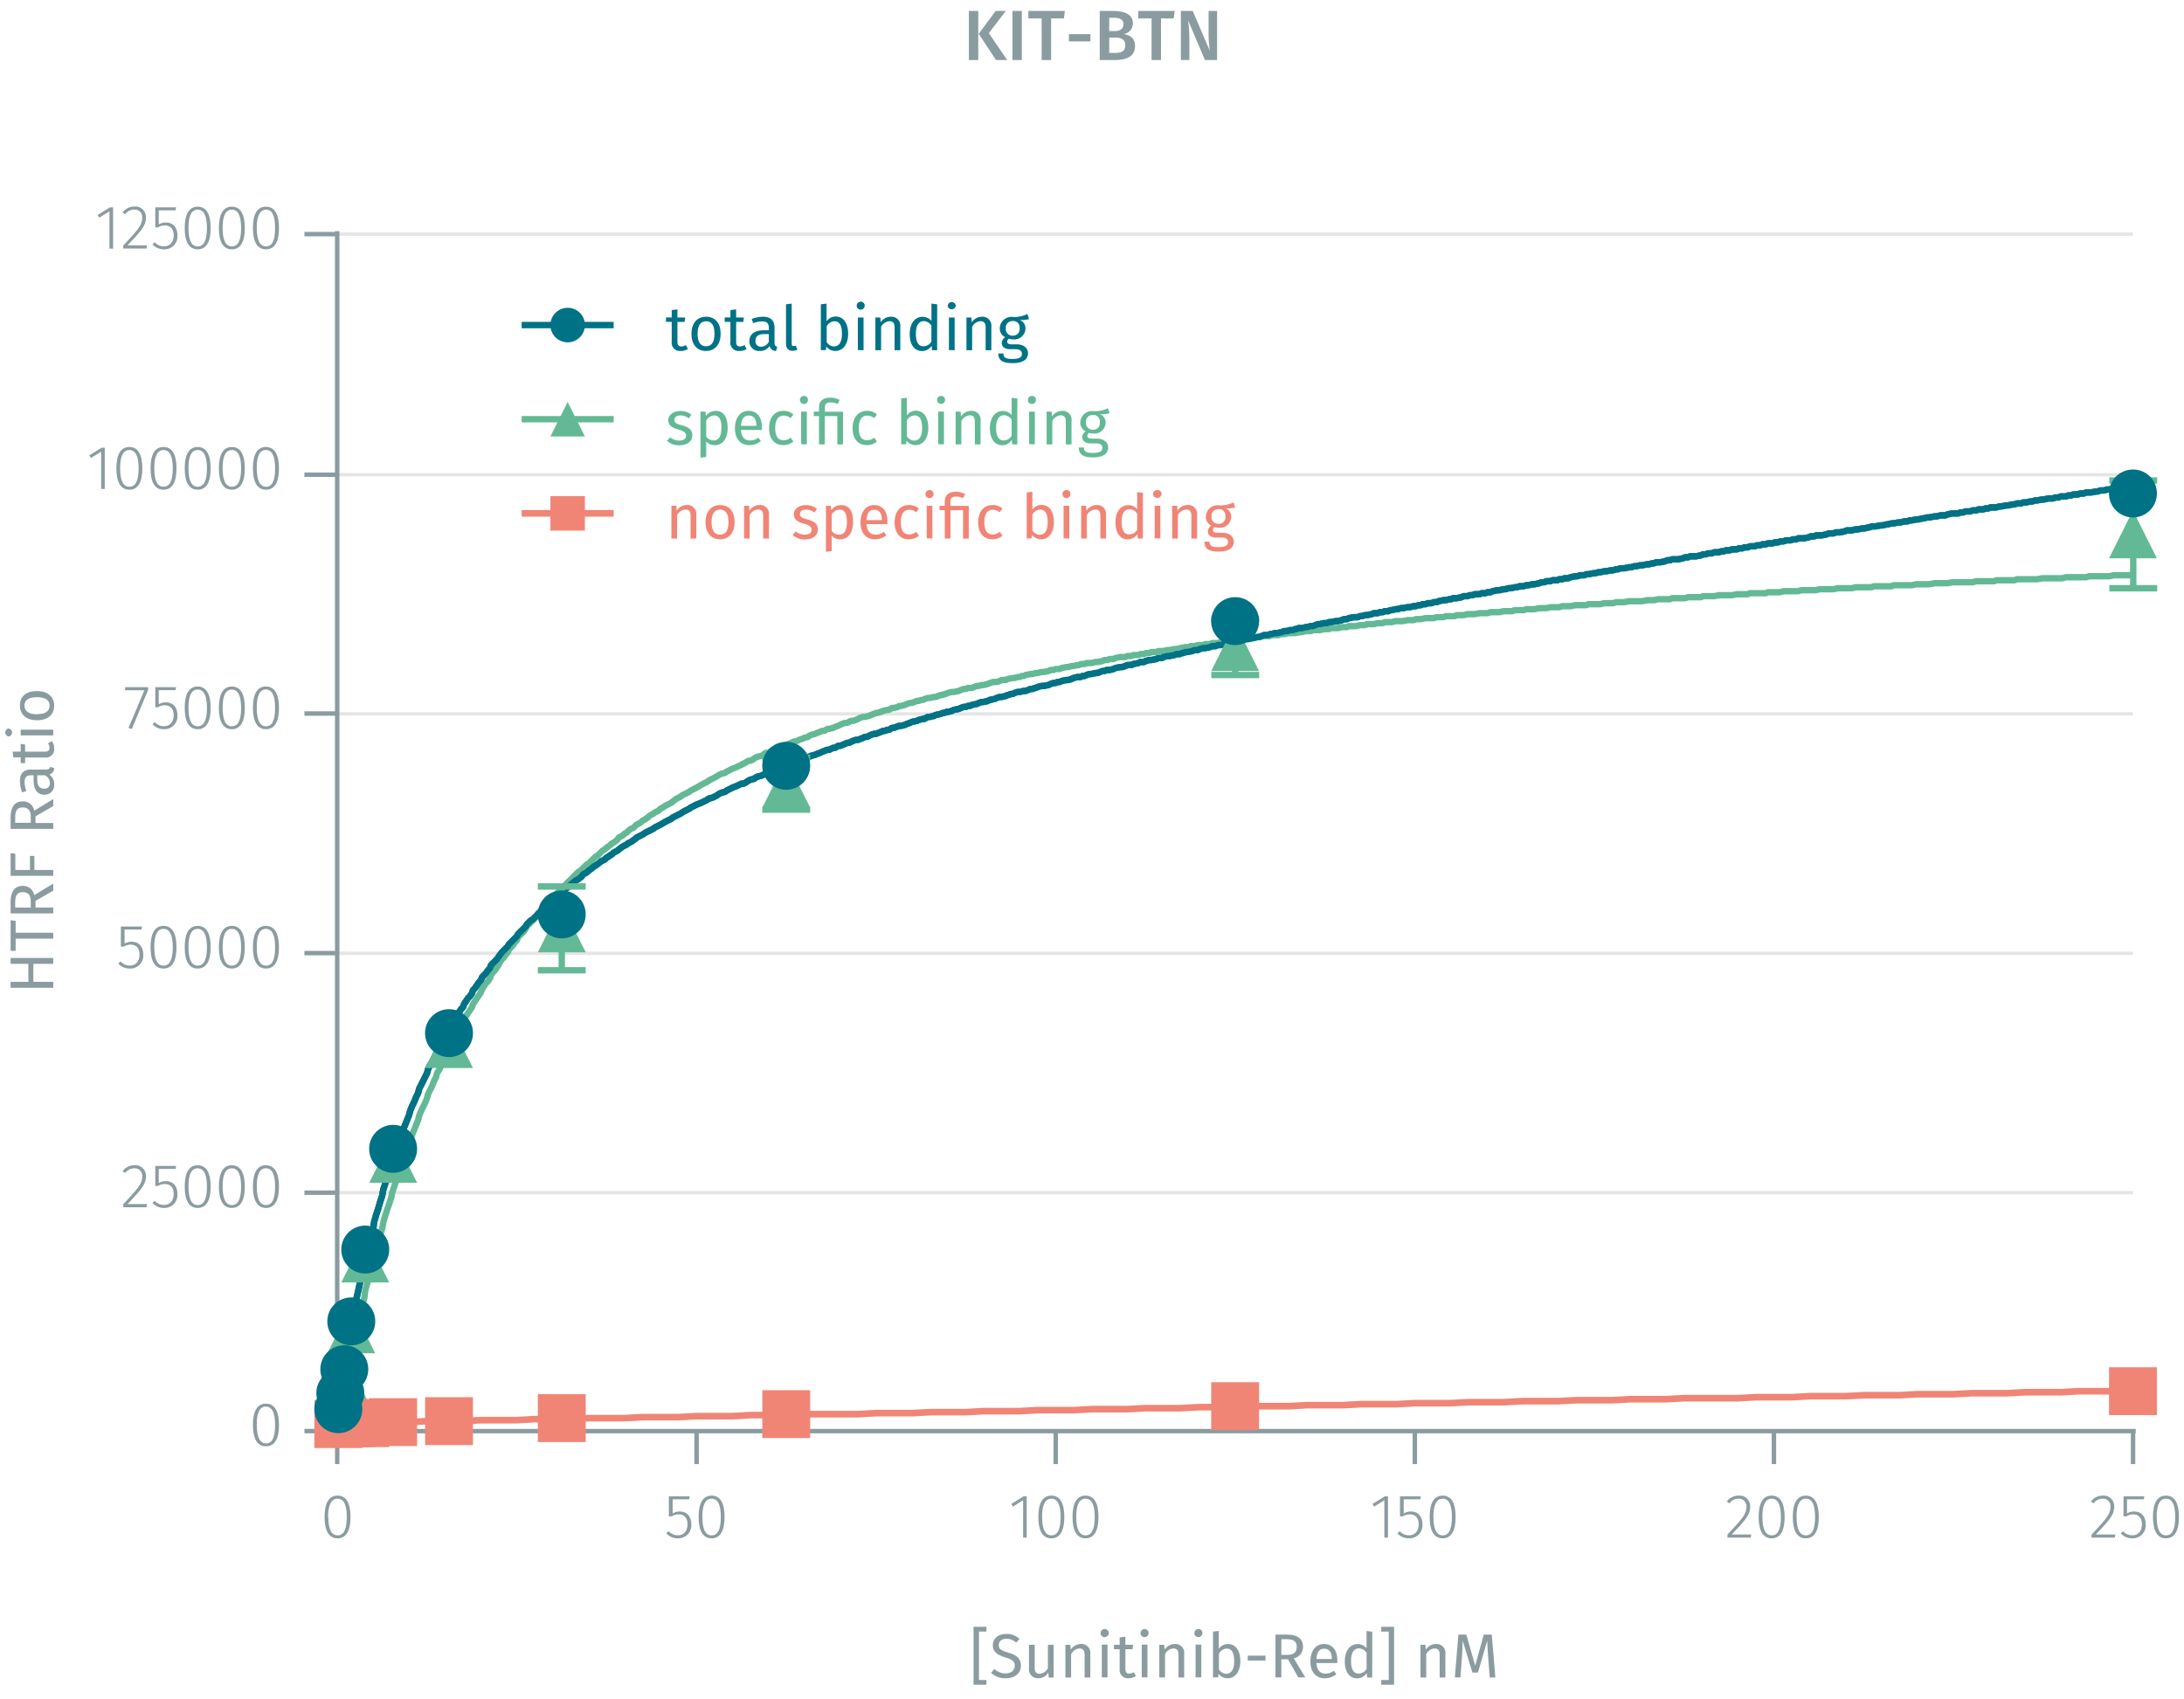 <svg id="Calque_1" data-name="Calque 1" xmlns="http://www.w3.org/2000/svg" viewBox="0 0 492.23 383.02"><title>assay-validation</title><path d="M76,268.83H480.72M76,214.87H480.72M76,160.91H480.72M76,107H480.72M76,52.77H480.72" fill="none" stroke="#e5e5e5" stroke-miterlimit="10" stroke-width="0.75"/><path d="M75.35,322.57h406M76,322.57V330M157,322.57V330m80.94-7.42V330m80.94-7.42V330m80.93-7.42V330m80.94-7.42V330" fill="none" stroke="#8b9ca0" stroke-miterlimit="10"/><path d="M62.88,321.2c0,3.15-1,4.8-2.93,4.8S57,324.34,57,321.19s1-4.81,2.92-4.81S62.88,318,62.88,321.2Zm-5,0c0,2.87.75,4.14,2.09,4.14S62,324.07,62,321.2s-.73-4.15-2.08-4.15S57.86,318.31,57.86,321.19Z" fill="#8b9ca0"/><path d="M79,341.93c0,3.15-1,4.81-2.92,4.81s-2.93-1.67-2.93-4.82,1-4.81,2.93-4.81S79,338.77,79,341.93Zm-5,0c0,2.87.74,4.14,2.09,4.14s2.07-1.26,2.07-4.13-.73-4.14-2.07-4.14S73.94,339.05,73.94,341.92Z" fill="#8b9ca0"/><path d="M151.6,337.94v3.18a3.13,3.13,0,0,1,1.59-.43c1.6,0,2.62,1.09,2.62,2.9a2.92,2.92,0,0,1-3,3.15,3.46,3.46,0,0,1-2.64-1.12l.52-.49a2.69,2.69,0,0,0,2.12.92c1.31,0,2.14-.95,2.14-2.48s-.81-2.23-2-2.23a2.87,2.87,0,0,0-1.55.45h-.65v-4.52h4.69l-.12.67Z" fill="#8b9ca0"/><path d="M163.3,341.93c0,3.15-1,4.81-2.92,4.81s-2.93-1.67-2.93-4.82,1-4.81,2.93-4.81S163.3,338.77,163.3,341.93Zm-5,0c0,2.87.74,4.14,2.09,4.14s2.07-1.26,2.07-4.13-.73-4.14-2.07-4.14S158.29,339.05,158.29,341.92Z" fill="#8b9ca0"/><path d="M230.59,346.58v-8.42l-2.3,1.43-.37-.6,2.78-1.72h.7v9.31Z" fill="#8b9ca0"/><path d="M239.88,341.93c0,3.15-1,4.81-2.93,4.81s-2.93-1.67-2.93-4.82,1-4.81,2.93-4.81S239.88,338.77,239.88,341.93Zm-5,0c0,2.87.74,4.14,2.09,4.14s2.07-1.26,2.07-4.13-.73-4.14-2.07-4.14S234.86,339.05,234.86,341.92Z" fill="#8b9ca0"/><path d="M247.57,341.93c0,3.15-1,4.81-2.92,4.81s-2.93-1.67-2.93-4.82,1-4.81,2.93-4.81S247.57,338.77,247.57,341.93Zm-5,0c0,2.87.74,4.14,2.09,4.14s2.07-1.26,2.07-4.13-.73-4.14-2.07-4.14S242.56,339.05,242.56,341.92Z" fill="#8b9ca0"/><path d="M312,346.58v-8.42l-2.29,1.43-.38-.6,2.79-1.72h.7v9.31Z" fill="#8b9ca0"/><path d="M316.37,337.94v3.18a3.16,3.16,0,0,1,1.6-.43c1.59,0,2.62,1.09,2.62,2.9a2.92,2.92,0,0,1-3,3.15,3.48,3.48,0,0,1-2.64-1.12l.52-.49a2.71,2.71,0,0,0,2.12.92c1.32,0,2.14-.95,2.14-2.48s-.81-2.23-2-2.23a2.87,2.87,0,0,0-1.55.45h-.65v-4.52h4.7l-.13.67Z" fill="#8b9ca0"/><path d="M328.07,341.93c0,3.15-1,4.81-2.92,4.81s-2.93-1.67-2.93-4.82,1-4.81,2.93-4.81S328.07,338.77,328.07,341.93Zm-5,0c0,2.87.74,4.14,2.09,4.14s2.07-1.26,2.07-4.13-.73-4.14-2.07-4.14S323.06,339.05,323.06,341.92Z" fill="#8b9ca0"/><path d="M394.45,339.57c0,1.84-1,3-4.16,6.3h4.41l-.11.71h-5.26v-.68c3.46-3.69,4.28-4.65,4.28-6.29a1.68,1.68,0,0,0-1.77-1.81,2.5,2.5,0,0,0-2.07,1.07l-.58-.43a3.3,3.3,0,0,1,2.69-1.33A2.38,2.38,0,0,1,394.45,339.57Z" fill="#8b9ca0"/><path d="M402.22,341.93c0,3.15-1,4.81-2.93,4.81s-2.93-1.67-2.93-4.82,1-4.81,2.93-4.81S402.22,338.77,402.22,341.93Zm-5,0c0,2.87.75,4.14,2.09,4.14s2.07-1.26,2.07-4.13-.73-4.14-2.07-4.14S397.2,339.05,397.2,341.92Z" fill="#8b9ca0"/><path d="M409.92,341.93c0,3.15-1,4.81-2.93,4.81s-2.93-1.67-2.93-4.82,1-4.81,2.93-4.81S409.92,338.77,409.92,341.93Zm-5,0c0,2.87.74,4.14,2.09,4.14s2.07-1.26,2.07-4.13-.73-4.14-2.07-4.14S404.9,339.05,404.9,341.92Z" fill="#8b9ca0"/><path d="M476.5,339.57c0,1.84-1,3-4.16,6.3h4.41l-.11.71h-5.25v-.68c3.46-3.69,4.27-4.65,4.27-6.29a1.68,1.68,0,0,0-1.77-1.81,2.51,2.51,0,0,0-2.07,1.07l-.57-.43a3.29,3.29,0,0,1,2.69-1.33A2.38,2.38,0,0,1,476.5,339.57Z" fill="#8b9ca0"/><path d="M479.38,337.94v3.18a3.16,3.16,0,0,1,1.6-.43c1.6,0,2.62,1.09,2.62,2.9a2.92,2.92,0,0,1-3,3.15,3.45,3.45,0,0,1-2.63-1.12l.52-.49a2.67,2.67,0,0,0,2.11.92c1.32,0,2.14-.95,2.14-2.48s-.81-2.23-1.94-2.23a2.9,2.9,0,0,0-1.56.45h-.64v-4.52h4.69l-.13.67Z" fill="#8b9ca0"/><path d="M491.09,341.93c0,3.15-1,4.81-2.93,4.81s-2.93-1.67-2.93-4.82,1-4.81,2.93-4.81S491.09,338.77,491.09,341.93Zm-5,0c0,2.87.75,4.14,2.09,4.14s2.07-1.26,2.07-4.13-.72-4.14-2.07-4.14S486.07,339.05,486.07,341.92Z" fill="#8b9ca0"/><path d="M32.89,265.1c0,1.85-1,3-4.16,6.3h4.41l-.11.72H27.78v-.69c3.46-3.68,4.27-4.65,4.27-6.29a1.67,1.67,0,0,0-1.76-1.81,2.52,2.52,0,0,0-2.08,1.07l-.57-.42a3.26,3.26,0,0,1,2.69-1.33A2.37,2.37,0,0,1,32.89,265.1Z" fill="#8b9ca0"/><path d="M35.77,263.47v3.18a3.19,3.19,0,0,1,1.6-.43c1.6,0,2.62,1.09,2.62,2.9a2.92,2.92,0,0,1-3,3.15,3.45,3.45,0,0,1-2.63-1.12l.52-.49a2.67,2.67,0,0,0,2.11.92c1.32,0,2.15-.95,2.15-2.48s-.82-2.22-2-2.22a2.89,2.89,0,0,0-1.56.44H35V262.8h4.69l-.12.67Z" fill="#8b9ca0"/><path d="M47.48,267.47c0,3.15-1,4.8-2.93,4.8s-2.92-1.67-2.92-4.82,1-4.8,2.92-4.8S47.48,264.3,47.48,267.47Zm-5,0c0,2.87.74,4.15,2.08,4.15s2.08-1.26,2.08-4.13-.73-4.15-2.08-4.15S42.47,264.58,42.47,267.45Z" fill="#8b9ca0"/><path d="M55.18,267.47c0,3.15-1,4.8-2.93,4.8s-2.92-1.67-2.92-4.82,1-4.8,2.92-4.8S55.18,264.3,55.18,267.47Zm-5,0c0,2.87.74,4.15,2.08,4.15s2.08-1.26,2.08-4.13-.73-4.15-2.08-4.15S50.17,264.58,50.17,267.45Z" fill="#8b9ca0"/><path d="M62.88,267.47c0,3.15-1,4.8-2.93,4.8S57,270.6,57,267.45s1-4.8,2.92-4.8S62.88,264.3,62.88,267.47Zm-5,0c0,2.87.74,4.15,2.08,4.15S62,270.34,62,267.47s-.73-4.15-2.08-4.15S57.87,264.58,57.87,267.45Z" fill="#8b9ca0"/><path d="M28.07,209.52v3.18a3.2,3.2,0,0,1,1.6-.44c1.6,0,2.62,1.1,2.62,2.9a2.91,2.91,0,0,1-3,3.15,3.45,3.45,0,0,1-2.63-1.12l.52-.49a2.65,2.65,0,0,0,2.11.93c1.32,0,2.15-.95,2.15-2.48s-.82-2.23-2-2.23a2.9,2.9,0,0,0-1.56.45h-.64v-4.53H32l-.12.68Z" fill="#8b9ca0"/><path d="M39.78,213.51c0,3.15-1,4.8-2.93,4.8s-2.92-1.66-2.92-4.81,1-4.81,2.92-4.81S39.78,210.34,39.78,213.51Zm-5,0c0,2.87.74,4.14,2.08,4.14s2.08-1.26,2.08-4.13-.73-4.15-2.08-4.15S34.77,210.62,34.77,213.5Z" fill="#8b9ca0"/><path d="M47.48,213.51c0,3.15-1,4.8-2.93,4.8s-2.92-1.66-2.92-4.81,1-4.81,2.92-4.81S47.48,210.34,47.48,213.51Zm-5,0c0,2.87.74,4.14,2.08,4.14s2.08-1.26,2.08-4.13-.73-4.15-2.08-4.15S42.47,210.62,42.47,213.5Z" fill="#8b9ca0"/><path d="M55.18,213.51c0,3.15-1,4.8-2.93,4.8s-2.92-1.66-2.92-4.81,1-4.81,2.92-4.81S55.18,210.34,55.18,213.51Zm-5,0c0,2.87.74,4.14,2.08,4.14s2.08-1.26,2.08-4.13-.73-4.15-2.08-4.15S50.17,210.62,50.17,213.5Z" fill="#8b9ca0"/><path d="M62.88,213.51c0,3.15-1,4.8-2.93,4.8S57,216.65,57,213.5s1-4.81,2.92-4.81S62.88,210.34,62.88,213.51Zm-5,0c0,2.87.75,4.14,2.09,4.14S62,216.38,62,213.51s-.73-4.15-2.08-4.15S57.86,210.62,57.86,213.5Z" fill="#8b9ca0"/><path d="M29.71,164.32l-.75-.25,3.58-8.49H28.19v-.69h5.19v.63Z" fill="#8b9ca0"/><path d="M35.77,155.56v3.18a3.19,3.19,0,0,1,1.6-.43c1.6,0,2.62,1.09,2.62,2.9a2.92,2.92,0,0,1-3,3.15,3.45,3.45,0,0,1-2.63-1.12l.52-.49a2.65,2.65,0,0,0,2.11.93c1.32,0,2.15-1,2.15-2.48s-.82-2.23-2-2.23a2.82,2.82,0,0,0-1.56.45H35v-4.53h4.69l-.12.67Z" fill="#8b9ca0"/><path d="M47.48,159.56c0,3.15-1,4.8-2.93,4.8s-2.92-1.67-2.92-4.82,1-4.8,2.92-4.8S47.48,156.39,47.48,159.56Zm-5,0c0,2.87.74,4.15,2.08,4.15s2.08-1.26,2.08-4.13-.73-4.15-2.08-4.15S42.47,156.67,42.47,159.54Z" fill="#8b9ca0"/><path d="M55.18,159.56c0,3.15-1,4.8-2.93,4.8s-2.92-1.67-2.92-4.82,1-4.8,2.92-4.8S55.18,156.39,55.18,159.56Zm-5,0c0,2.87.74,4.15,2.08,4.15s2.08-1.26,2.08-4.13-.73-4.15-2.08-4.15S50.17,156.67,50.17,159.54Z" fill="#8b9ca0"/><path d="M62.88,159.56c0,3.15-1,4.8-2.93,4.8S57,162.69,57,159.54s1-4.8,2.92-4.8S62.88,156.39,62.88,159.56Zm-5,0c0,2.87.74,4.15,2.08,4.15S62,162.43,62,159.56s-.73-4.15-2.08-4.15S57.87,156.67,57.87,159.54Z" fill="#8b9ca0"/><path d="M22.8,110.22V101.8l-2.3,1.43-.38-.6,2.79-1.72h.7v9.31Z" fill="#8b9ca0"/><path d="M32.08,105.57c0,3.15-1,4.81-2.93,4.81s-2.92-1.67-2.92-4.82,1-4.81,2.92-4.81S32.08,102.41,32.08,105.57Zm-5,0c0,2.87.74,4.14,2.08,4.14s2.08-1.26,2.08-4.13-.73-4.14-2.08-4.14S27.07,102.69,27.07,105.56Z" fill="#8b9ca0"/><path d="M39.78,105.57c0,3.15-1,4.81-2.93,4.81s-2.92-1.67-2.92-4.82,1-4.81,2.92-4.81S39.78,102.41,39.78,105.57Zm-5,0c0,2.87.74,4.14,2.08,4.14s2.08-1.26,2.08-4.13-.73-4.14-2.08-4.14S34.77,102.69,34.77,105.56Z" fill="#8b9ca0"/><path d="M47.48,105.57c0,3.15-1,4.81-2.93,4.81s-2.92-1.67-2.92-4.82,1-4.81,2.92-4.81S47.48,102.41,47.48,105.57Zm-5,0c0,2.87.74,4.14,2.08,4.14s2.08-1.26,2.08-4.13-.73-4.14-2.08-4.14S42.47,102.69,42.47,105.56Z" fill="#8b9ca0"/><path d="M55.18,105.57c0,3.15-1,4.81-2.93,4.81s-2.92-1.67-2.92-4.82,1-4.81,2.92-4.81S55.18,102.41,55.18,105.57Zm-5,0c0,2.87.74,4.14,2.08,4.14s2.08-1.26,2.08-4.13-.73-4.14-2.08-4.14S50.17,102.69,50.17,105.56Z" fill="#8b9ca0"/><path d="M62.88,105.57c0,3.15-1,4.81-2.93,4.81S57,108.71,57,105.56s1-4.81,2.92-4.81S62.88,102.41,62.88,105.57Zm-5,0c0,2.87.75,4.14,2.09,4.14S62,108.44,62,105.57s-.73-4.14-2.08-4.14S57.86,102.69,57.86,105.56Z" fill="#8b9ca0"/><path d="M24.67,56.05V47.63l-2.29,1.43-.38-.6,2.78-1.73h.71v9.32Z" fill="#8b9ca0"/><path d="M32.89,49c0,1.85-1,3-4.16,6.3h4.41l-.11.72H27.78v-.69c3.46-3.68,4.27-4.65,4.27-6.29a1.67,1.67,0,0,0-1.76-1.8,2.51,2.51,0,0,0-2.08,1.06l-.57-.42a3.26,3.26,0,0,1,2.69-1.33A2.37,2.37,0,0,1,32.89,49Z" fill="#8b9ca0"/><path d="M35.77,47.41v3.18a3.1,3.1,0,0,1,1.6-.44c1.6,0,2.62,1.09,2.62,2.9a2.91,2.91,0,0,1-3,3.15,3.45,3.45,0,0,1-2.63-1.12l.52-.49a2.65,2.65,0,0,0,2.11.93c1.32,0,2.15-1,2.15-2.48s-.82-2.23-2-2.23a2.82,2.82,0,0,0-1.56.45H35V46.73h4.69l-.12.68Z" fill="#8b9ca0"/><path d="M47.48,51.4c0,3.15-1,4.8-2.93,4.8s-2.92-1.66-2.92-4.81,1-4.81,2.92-4.81S47.48,48.23,47.48,51.4Zm-5,0c0,2.87.74,4.14,2.08,4.14s2.08-1.26,2.08-4.13-.73-4.15-2.08-4.15S42.47,48.51,42.47,51.39Z" fill="#8b9ca0"/><path d="M55.18,51.4c0,3.15-1,4.8-2.93,4.8s-2.92-1.66-2.92-4.81,1-4.81,2.92-4.81S55.18,48.23,55.18,51.4Zm-5,0c0,2.87.74,4.14,2.08,4.14s2.08-1.26,2.08-4.13-.73-4.15-2.08-4.15S50.17,48.51,50.17,51.39Z" fill="#8b9ca0"/><path d="M62.88,51.4c0,3.15-1,4.8-2.93,4.8S57,54.54,57,51.39s1-4.81,2.92-4.81S62.88,48.23,62.88,51.4Zm-5,0c0,2.87.75,4.14,2.09,4.14S62,54.27,62,51.4,61.3,47.25,60,47.25,57.86,48.51,57.86,51.39Z" fill="#8b9ca0"/><path d="M76,323.24V52.1m0,270.47H68.61M76,268.83H68.61m7.42-54H68.61m7.42-54H68.61M76,107H68.61M76,52.77H68.61" fill="none" stroke="#8b9ca0" stroke-miterlimit="10"/><polyline points="76.03 318.3 76.25 315.6 76.7 312.9 77.15 310.43 77.6 307.95 78.05 305.71 78.27 303.46 78.72 301.21 79.17 298.96 79.62 296.94 80.07 294.69 80.3 292.89 80.75 290.87 81.2 288.84 81.65 287.05 82.1 285.25 82.32 283.45 82.77 281.88 83.22 280.08 83.67 278.5 84.12 276.93 84.34 275.35 84.79 273.78 85.24 272.43 85.69 270.86 86.14 269.51 86.37 268.16 86.82 266.81 87.27 265.46 87.72 264.11 88.17 262.76 88.39 261.64 88.84 260.29 89.29 259.17 89.74 258.04 90.19 256.69 90.42 255.57 90.86 254.67 91.31 253.55 91.76 252.42 92.21 251.3 92.44 250.4 92.89 249.27 93.34 248.38 93.79 247.25 94.24 246.35 94.46 245.45 94.91 244.55 95.36 243.65 95.81 242.75 96.26 241.85 96.49 240.96 96.94 240.06 97.39 239.38 97.83 238.48 98.28 237.58 98.51 236.91 98.96 236.01 99.41 235.33 99.86 234.66 100.31 233.76 100.53 233.09 100.98 232.41 101.43 231.74 101.88 230.84 102.33 230.16 102.56 229.49 103.01 228.81 103.46 228.14 103.91 227.47 104.36 227.01 104.58 226.34 105.03 225.67 105.48 224.99 105.93 224.54 106.38 223.87 106.6 223.19 107.05 222.74 107.5 222.07 107.95 221.4 108.4 220.94 108.63 220.27 109.08 219.82 109.53 219.37 109.98 218.7 110.42 218.25 110.65 217.57 111.1 217.12 112 216.22 112.45 215.55 113.12 214.65 113.57 214.2 114.02 213.75 114.47 213.3 114.7 212.85 115.15 212.4 115.6 211.95 116.05 211.5 116.5 211.05 116.72 210.6 117.17 210.15 117.62 209.7 118.07 209.25 118.52 208.8 118.74 208.35 119.19 207.91 119.64 207.46 120.09 207.23 120.54 206.78 120.99 206.33 121.67 205.66 122.12 205.21 122.57 204.76 123.02 204.31 123.24 204.08 123.69 203.63 124.14 203.41 124.59 202.96 125.04 202.51 125.26 202.28 125.71 201.83 126.16 201.61 126.61 201.16 127.06 200.71 127.29 200.49 128.19 199.81 128.64 199.36 129.76 198.46 130.21 198.24 131.11 197.56 131.34 197.11 131.78 196.89 132.23 196.66 132.68 196.21 133.36 195.76 133.81 195.31 134.26 195.09 135.16 194.41 135.38 194.19 136.28 193.74 136.73 193.29 137.18 193.07 137.41 192.84 137.85 192.62 138.31 192.17 139.2 191.72 139.43 191.49 140.33 190.82 140.78 190.59 141.23 190.37 141.45 190.14 141.9 189.92 142.35 189.69 143.25 189.02 143.48 188.79 144.38 188.34 144.82 188.12 145.5 187.67 145.95 187.44 146.4 187.22 147.3 186.77 147.52 186.55 147.97 186.32 148.42 186.1 148.87 185.87 150 185.2 150.45 184.97 150.9 184.75 151.34 184.52 151.57 184.3 152.47 183.85 152.92 183.62 153.37 183.4 154.04 182.95 154.49 182.72 155.39 182.27 155.62 182.05 156.52 181.6 156.97 181.37 158.09 180.93 158.54 180.7 159.44 180.25 159.66 180.03 160.56 179.8 161.01 179.58 161.46 179.35 162.14 178.9 162.59 178.68 163.49 178.45 163.71 178.23 164.16 178 164.61 177.78 165.06 177.55 166.18 177.1 166.63 176.88 167.08 176.65 167.53 176.65 167.98 176.43 168.66 175.98 169.11 175.75 170.01 175.53 170.23 175.3 170.68 175.08 171.58 174.85 172.03 174.63 172.7 174.41 173.15 174.18 173.6 173.96 174.28 173.73 174.73 173.5 175.63 173.28 176.08 173.06 176.3 172.83 176.75 172.61 177.2 172.61 178.32 172.16 178.77 171.93 179.67 171.71 180.12 171.48 180.35 171.26 180.8 171.03 181.25 171.03 182.37 170.58 182.82 170.36 183.72 170.13 184.17 169.91 184.84 169.68 185.29 169.46 186.42 169.01 186.87 169.01 187.32 168.78 187.77 168.56 188.22 168.56 188.89 168.11 189.34 168.11 190.47 167.66 190.91 167.44 191.37 167.44 191.81 167.21 192.26 166.99 192.94 166.76 193.39 166.76 194.51 166.31 194.96 166.09 195.41 166.09 195.86 165.86 196.31 165.64 196.99 165.41 197.44 165.41 198.56 164.96 199.01 164.74 199.46 164.74 199.91 164.51 200.36 164.51 201.03 164.06 201.48 164.06 202.61 163.61 203.06 163.61 203.96 163.39 204.41 163.16 205.08 162.94 205.53 162.71 206.65 162.49 207.1 162.26 208 162.04 208.45 162.04 208.68 161.81 209.13 161.59 209.58 161.59 210.48 161.36 210.93 161.14 212.05 160.91 212.5 160.69 212.95 160.69 213.17 160.47 213.62 160.47 214.52 160.24 214.97 160.01 216.1 159.79 216.55 159.57 217.22 159.34 217.67 159.34 218.12 159.12 218.57 159.12 219.02 158.89 220.14 158.67 220.59 158.44 221.27 158.22 221.72 158.22 222.62 157.99 223.07 157.77 224.19 157.54 224.64 157.32 225.31 157.09 225.76 157.09 226.66 156.87 227.11 156.64 227.34 156.64 227.79 156.42 228.24 156.42 228.69 156.19 229.36 155.97 229.81 155.97 230.71 155.74 231.16 155.74 232.28 155.29 232.73 155.29 233.18 155.07 233.41 155.07 233.86 154.84 234.76 154.62 235.21 154.62 236.33 154.4 236.78 154.17 237.46 153.94 237.91 153.94 238.35 153.72 238.81 153.72 239.25 153.5 240.38 153.27 240.83 153.27 241.5 153.05 241.95 152.82 242.85 152.6 243.53 152.6 243.98 152.37 244.43 152.37 244.88 152.15 245.55 151.92 246 151.92 246.9 151.7 247.35 151.7 248.47 151.25 248.92 151.25 249.37 151.02 250.05 151.02 250.95 150.8 251.4 150.57 252.52 150.35 252.97 150.35 253.64 150.12 254.09 149.9 254.99 149.9 255.44 149.67 256.57 149.45 257.02 149.22 257.92 149.22 258.14 149 259.04 148.77 259.49 148.77 260.61 148.55 261.06 148.32 261.96 148.32 262.19 148.1 263.09 147.87 263.54 147.87 264.66 147.65 265.11 147.43 266.01 147.43 266.23 147.2 266.68 147.2 267.13 146.97 267.58 146.97 268.71 146.75 269.16 146.53 270.06 146.53 270.28 146.3 271.18 146.08 271.63 146.08 272.75 145.85 273.2 145.63 274.1 145.63 274.33 145.4 275.23 145.4 275.68 145.18 276.8 144.95 277.25 144.95 278.15 144.73 278.38 144.73 279.27 144.5 279.72 144.28 280.85 144.05 281.3 144.05 282.2 143.83 282.42 143.83 283.32 143.6 283.77 143.6 284.89 143.15 285.8 143.15 286.24 142.93 286.47 142.93 287.37 142.7 287.82 142.7 288.94 142.48 289.39 142.25 290.29 142.25 290.52 142.03 291.42 142.03 291.87 141.8 292.31 141.8 292.54 141.58 293.44 141.58 294.34 141.35 294.56 141.35 295.46 141.13 295.91 141.13 297.04 140.68 297.49 140.68 298.38 140.46 299.06 140.46 299.51 140.23 299.96 140.23 301.08 140 301.53 140 302.43 139.78 302.88 139.56 303.56 139.56 304.01 139.33 305.13 139.11 306.03 139.11 306.48 138.88 306.93 138.88 307.6 138.66 308.05 138.66 309.18 138.43 309.63 138.21 310.53 138.21 310.98 137.98 311.65 137.98 312.1 137.76 313 137.76 313.22 137.53 313.67 137.53 314.57 137.31 315.02 137.31 315.7 137.08 316.15 137.08 317.27 136.86 317.72 136.86 318.62 136.63 319.07 136.63 319.74 136.41 320.19 136.41 320.64 136.18 321.32 136.18 321.77 135.96 322.67 135.96 323.12 135.73 323.79 135.73 324.24 135.51 325.37 135.28 325.81 135.28 326.71 135.06 327.16 135.06 327.39 134.83 328.29 134.83 329.41 134.61 329.86 134.38 330.76 134.38 331.21 134.16 331.88 134.16 332.33 133.94 333.46 133.94 333.91 133.71 334.81 133.71 335.26 133.49 335.93 133.49 336.38 133.26 337.51 133.03 337.96 133.03 338.86 132.81 339.31 132.81 339.98 132.59 340.43 132.59 341.55 132.36 342 132.36 342.45 132.14 343.35 132.14 344.03 131.91 344.48 131.91 345.38 131.69 345.82 131.69 346.95 131.46 347.4 131.24 348.07 131.24 348.52 131.01 349.42 131.01 349.87 130.79 351 130.79 351.45 130.56 352.12 130.56 352.57 130.34 353.47 130.34 353.92 130.11 355.04 129.89 355.49 129.89 356.17 129.66 357.07 129.66 357.52 129.44 357.97 129.44 359.09 129.21 359.54 129.21 360.21 128.99 360.66 128.99 361.56 128.76 362.01 128.76 363.14 128.54 363.59 128.54 364.26 128.31 364.71 128.31 365.16 128.09 366.06 128.09 367.18 127.86 367.63 127.86 368.31 127.64 368.76 127.64 369.66 127.42 370.11 127.42 371.23 127.19 371.68 127.19 372.36 126.97 372.81 126.97 373.25 126.74 374.15 126.74 375.28 126.52 375.73 126.29 376.4 126.29 376.85 126.07 378.2 126.07 379.32 125.84 379.77 125.62 380.45 125.62 380.9 125.39 382.25 125.39 383.37 125.17 383.82 124.94 384.5 124.94 384.95 124.72 385.85 124.72 386.3 124.49 387.42 124.49 387.87 124.27 388.54 124.27 388.99 124.04 389.89 124.04 390.34 123.82 391.47 123.82 391.92 123.59 392.81 123.59 393.04 123.37 393.94 123.37 394.39 123.14 395.51 123.14 395.96 122.92 396.86 122.92 397.09 122.69 397.99 122.69 398.44 122.47 399.56 122.47 400.01 122.24 400.91 122.24 401.13 122.02 402.03 122.02 402.48 121.79 403.61 121.79 404.06 121.57 404.96 121.57 405.18 121.34 406.53 121.34 407.65 121.12 408.1 120.89 409 120.89 409.23 120.67 410.58 120.67 411.7 120.44 412.15 120.22 413.27 120.22 413.72 120 414.62 120 415.75 119.77 416.2 119.55 417.32 119.55 418.22 119.32 418.67 119.32 419.8 119.1 420.24 119.1 421.14 118.87 421.37 118.87 421.82 118.65 422.72 118.65 423.84 118.42 424.29 118.42 425.19 118.2 425.42 118.2 426.31 117.97 426.76 117.97 427.89 117.75 428.34 117.75 429.24 117.52 429.91 117.52 430.36 117.3 430.81 117.3 431.94 117.07 432.38 117.07 433.29 116.85 433.51 116.85 434.41 116.62 434.86 116.62 435.98 116.4 436.43 116.4 437.33 116.17 438.46 116.17 438.91 115.95 440.03 115.72 441.38 115.72 441.83 115.5 442.5 115.5 442.95 115.27 444.08 115.27 444.53 115.05 445.43 115.05 445.88 114.82 447 114.82 447.45 114.6 448.12 114.6 448.57 114.37 449.92 114.37 450.6 114.15 451.05 114.15 452.17 113.92 452.62 113.92 453.52 113.7 453.97 113.7 454.64 113.47 455.54 113.47 455.99 113.25 456.67 113.25 457.57 113.03 458.02 113.03 458.69 112.8 459.14 112.8 460.26 112.58 460.71 112.58 461.61 112.35 462.74 112.35 463.19 112.13 464.09 112.13 464.31 111.9 465.66 111.9 466.11 111.68 466.79 111.68 467.23 111.45 468.36 111.45 468.81 111.23 469.71 111.23 470.16 111 471.28 111 472.41 110.78 472.86 110.78 473.31 110.55 474.2 110.55 474.88 110.33 475.33 110.33 476.45 110.1 476.9 110.1 477.8 109.88 478.25 109.88 478.93 109.65 480.27 109.65 480.72 109.43" fill="none" stroke="#007286" stroke-miterlimit="1" stroke-width="1.44"/><polyline points="76.03 322.57 76.25 320.32 76.7 318.07 77.15 315.82 77.6 313.8 78.05 311.55 78.27 309.53 78.72 307.51 79.17 305.48 79.62 303.46 80.07 301.66 80.3 299.86 80.75 297.84 81.2 296.04 81.65 294.24 82.1 292.67 82.32 290.87 82.77 289.29 83.22 287.5 83.67 285.92 84.12 284.35 84.34 282.77 84.79 281.43 85.24 279.85 85.69 278.28 86.14 276.93 86.37 275.58 86.82 274 87.27 272.66 87.72 271.31 88.17 269.96 88.39 268.83 88.84 267.49 89.29 266.14 89.74 265.01 90.19 263.66 90.42 262.54 90.86 261.42 91.31 260.29 91.76 259.17 92.21 257.82 92.44 256.92 92.89 255.79 93.34 254.67 93.79 253.55 94.24 252.42 94.46 251.52 94.91 250.4 95.36 249.5 95.81 248.6 96.26 247.47 96.49 246.58 96.94 245.68 97.39 244.78 97.83 243.65 98.28 242.75 98.51 241.85 98.96 241.18 99.41 240.28 99.86 239.38 100.31 238.48 100.53 237.58 100.98 236.91 101.43 236.01 101.88 235.11 102.33 234.44 102.56 233.54 103.01 232.86 103.46 232.19 103.91 231.29 104.36 230.61 104.58 229.94 105.03 229.04 105.48 228.36 105.93 227.69 106.38 227.01 106.6 226.34 107.05 225.67 107.5 224.99 107.95 224.32 108.4 223.64 108.63 222.97 109.08 222.29 109.53 221.62 109.98 221.17 110.42 220.5 110.65 219.82 111.1 219.15 111.55 218.7 112 218.02 112.45 217.35 112.67 216.9 113.12 216.22 113.57 215.77 114.02 215.1 114.47 214.65 114.7 213.97 115.15 213.53 115.6 213.08 116.05 212.4 116.5 211.95 116.72 211.28 117.17 210.83 117.62 210.38 118.07 209.93 118.52 209.25 118.74 208.8 119.19 208.35 119.64 207.91 120.09 207.46 120.54 207 120.99 206.56 121.22 205.88 121.67 205.43 122.12 204.98 123.02 204.08 123.24 203.63 124.14 202.73 124.59 202.51 125.04 202.06 125.71 201.16 126.16 200.71 127.06 199.81 127.29 199.59 128.19 198.69 128.64 198.24 129.76 197.11 130.21 196.66 131.11 195.99 131.34 195.76 131.78 195.31 132.23 194.86 132.68 194.64 133.13 194.19 133.81 193.51 134.26 193.07 134.71 192.84 135.16 192.39 135.38 192.17 135.83 191.72 136.28 191.49 136.73 191.04 137.41 190.59 137.85 190.14 138.31 189.92 139.2 189.24 139.43 188.79 140.33 188.34 140.78 187.9 141.23 187.67 141.45 187.44 141.9 187 142.35 186.77 142.8 186.55 143.25 186.1 143.48 185.87 144.38 185.42 144.82 184.97 145.27 184.75 145.95 184.3 146.4 183.85 146.85 183.62 147.3 183.4 147.52 183.17 148.42 182.72 148.87 182.27 149.32 182.05 150 181.6 150.45 181.37 151.34 180.93 151.57 180.7 152.47 180.03 152.92 179.8 153.37 179.58 153.59 179.35 154.04 179.13 154.49 178.9 155.39 178.45 155.62 178.23 156.07 178 156.52 177.78 156.97 177.55 158.09 176.88 158.54 176.65 159.44 176.2 159.66 175.98 160.56 175.53 161.01 175.3 162.14 174.63 162.59 174.41 163.49 174.18 163.71 173.96 164.61 173.5 165.06 173.28 166.18 172.83 166.63 172.61 167.53 172.16 167.98 171.93 168.66 171.48 169.11 171.48 169.56 171.26 170.23 170.81 170.68 170.58 171.58 170.36 172.03 170.13 172.25 169.91 172.7 169.68 173.15 169.68 174.28 169.01 174.73 169.01 175.18 168.78 175.63 168.56 176.08 168.33 176.75 168.11 177.2 167.88 178.32 167.44 178.77 167.21 179.67 166.99 180.12 166.76 180.8 166.54 181.25 166.31 182.15 166.09 182.37 165.86 182.82 165.64 183.72 165.41 184.17 165.19 184.84 164.96 185.29 164.74 185.74 164.74 186.19 164.51 186.42 164.29 186.87 164.29 187.77 164.06 188.22 163.84 188.89 163.61 189.34 163.39 189.79 163.16 190.47 162.94 190.91 162.94 191.81 162.49 192.26 162.49 192.94 162.26 193.39 162.04 193.84 161.81 194.51 161.59 194.96 161.59 195.86 161.36 196.31 161.14 196.99 160.91 197.44 160.69 197.88 160.69 198.34 160.47 198.56 160.47 199.01 160.24 199.91 160.01 200.36 160.01 201.03 159.57 201.48 159.57 202.38 159.34 202.61 159.12 203.06 159.12 203.96 158.89 204.41 158.67 205.08 158.44 205.53 158.44 206.65 157.99 207.1 157.99 207.55 157.77 208 157.77 208.45 157.54 209.13 157.32 209.58 157.32 210.48 157.09 210.93 157.09 212.05 156.64 212.5 156.64 212.95 156.42 213.17 156.42 213.62 156.19 214.52 155.97 214.97 155.97 216.1 155.74 216.55 155.52 217.22 155.29 217.67 155.29 218.12 155.07 219.02 155.07 220.14 154.62 220.59 154.62 221.27 154.4 221.72 154.4 222.62 154.17 223.07 153.94 223.29 153.94 223.74 153.72 224.64 153.72 225.31 153.5 225.76 153.27 226.66 153.27 227.11 153.05 228.24 152.82 228.69 152.82 229.36 152.6 229.81 152.6 230.26 152.37 230.71 152.37 231.16 152.15 232.28 151.92 232.73 151.92 233.41 151.7 233.86 151.7 234.76 151.47 235.21 151.47 236.33 151.25 236.78 151.02 237.46 151.02 237.91 150.8 238.81 150.8 239.25 150.57 240.38 150.35 240.83 150.35 241.5 150.12 241.95 150.12 242.85 149.9 243.3 149.9 243.53 149.67 244.43 149.67 244.88 149.45 246 149.45 246.9 149.22 247.35 149.22 248.47 149 248.92 148.77 249.6 148.77 250.05 148.55 250.95 148.55 251.4 148.32 252.52 148.1 253.64 148.1 254.09 147.87 254.99 147.87 255.44 147.65 256.57 147.65 257.02 147.43 257.92 147.43 258.14 147.2 259.04 147.2 259.49 146.97 260.61 146.97 261.06 146.75 262.19 146.75 263.09 146.53 263.54 146.53 264.66 146.3 265.11 146.3 266.01 146.08 266.23 146.08 267.13 145.85 268.03 145.85 268.26 145.63 269.16 145.63 270.06 145.4 271.18 145.4 271.63 145.18 272.75 145.18 273.2 144.95 274.33 144.95 275.23 144.73 275.68 144.73 276.8 144.5 277.7 144.5 278.15 144.28 279.27 144.28 279.72 144.05 280.85 144.05 281.3 143.83 282.42 143.83 283.32 143.6 283.77 143.6 284.89 143.38 286.24 143.38 286.47 143.15 288.27 143.15 288.49 142.93 289.39 142.93 290.29 142.7 291.87 142.7 292.99 142.48 293.44 142.48 294.34 142.25 295.46 142.25 295.91 142.03 297.49 142.03 298.38 141.8 299.51 141.8 299.96 141.58 301.53 141.58 302.43 141.35 303.56 141.35 304.01 141.13 305.58 141.13 306.48 140.91 307.6 140.91 308.05 140.68 309.63 140.68 310.53 140.46 311.65 140.46 312.1 140.23 313.67 140.23 314.57 140 316.15 140 317.27 139.78 318.62 139.78 319.07 139.56 320.19 139.56 321.32 139.33 323.12 139.33 323.79 139.11 325.37 139.11 325.81 138.88 327.84 138.88 328.29 138.66 329.86 138.66 330.76 138.43 332.33 138.43 333.46 138.21 335.26 138.21 335.93 137.98 337.96 137.98 338.86 137.76 340.88 137.76 341.33 137.53 343.35 137.53 344.03 137.31 345.82 137.31 346.95 137.08 348.52 137.08 349.42 136.86 351.45 136.86 352.12 136.63 353.92 136.63 355.04 136.41 357.52 136.41 357.97 136.18 360.66 136.18 361.56 135.96 363.59 135.96 364.26 135.73 366.06 135.73 367.18 135.51 370.11 135.51 371.23 135.28 372.81 135.28 373.7 135.06 376.4 135.06 376.85 134.83 379.77 134.83 380.45 134.61 383.37 134.61 383.82 134.38 386.3 134.38 387.42 134.16 390.34 134.16 391.47 133.94 393.94 133.94 394.39 133.71 397.99 133.71 398.44 133.49 401.13 133.49 402.03 133.26 405.18 133.26 406.08 133.03 409.23 133.03 410.13 132.81 413.27 132.81 414.17 132.59 417.32 132.59 418.22 132.36 421.82 132.36 422.27 132.14 426.31 132.14 426.76 131.91 430.81 131.91 431.94 131.69 434.86 131.69 435.98 131.46 438.91 131.46 440.03 131.24 444.53 131.24 445.43 131.01 449.47 131.01 449.92 130.79 453.97 130.79 454.64 130.56 459.14 130.56 460.26 130.34 464.76 130.34 465.66 130.11 470.16 130.11 470.83 129.89 475.33 129.89 476.45 129.66 480.72 129.66" fill="none" stroke="#63b995" stroke-miterlimit="1" stroke-width="1.44"/><polyline points="76.03 320.77 80.07 320.77 84.12 320.55 92.21 320.55 96.26 320.32 104.36 320.32 108.4 320.1 116.5 320.1 120.54 319.87 128.64 319.87 132.68 319.65 140.78 319.65 144.82 319.42 152.92 319.42 156.97 319.2 165.06 319.2 169.11 318.97 177.2 318.97 181.25 318.75 193.39 318.75 197.44 318.52 205.53 318.52 209.58 318.3 217.67 318.3 221.72 318.07 229.81 318.07 233.86 317.85 241.95 317.85 246 317.62 254.09 317.62 258.14 317.4 266.23 317.4 270.28 317.17 278.38 317.17 282.42 316.95 290.52 316.95 294.56 316.72 302.66 316.72 306.7 316.5 314.8 316.5 318.85 316.27 326.94 316.27 330.99 316.05 339.08 316.05 343.13 315.82 351.22 315.82 355.27 315.6 363.36 315.6 367.41 315.38 375.5 315.38 379.55 315.15 391.69 315.15 395.74 314.93 403.83 314.93 407.88 314.7 415.97 314.7 420.02 314.48 428.11 314.48 432.16 314.25 440.25 314.25 444.3 314.03 452.39 314.03 456.44 313.8 464.54 313.8 468.58 313.58 476.68 313.58 480.72 313.35" fill="none" stroke="#f08576" stroke-miterlimit="10" stroke-width="1.5"/><polyline points="76.03 318.3 76.25 315.6 76.7 312.9 77.15 310.43 77.6 307.95 78.05 305.71 78.27 303.46 78.72 301.21 79.17 298.96 79.62 296.94 80.07 294.69 80.3 292.89 80.75 290.87 81.2 288.84 81.65 287.05 82.1 285.25 82.32 283.45 82.77 281.88 83.22 280.08 83.67 278.5 84.12 276.93 84.34 275.35 84.79 273.78 85.24 272.43 85.69 270.86 86.14 269.51 86.37 268.16 86.82 266.81 87.27 265.46 87.72 264.11 88.17 262.76 88.39 261.64 88.84 260.29 89.29 259.17 89.74 258.04 90.19 256.69 90.42 255.57 90.86 254.67 91.31 253.55 91.76 252.42 92.21 251.3 92.44 250.4 92.89 249.27 93.34 248.38 93.79 247.25 94.24 246.35 94.46 245.45 94.91 244.55 95.36 243.65 95.81 242.75 96.26 241.85 96.49 240.96 96.94 240.06 97.39 239.38 97.83 238.48 98.28 237.58 98.51 236.91 98.96 236.01 99.41 235.33 99.86 234.66 100.31 233.76 100.53 233.09 100.98 232.41 101.43 231.74 101.88 230.84 102.33 230.16 102.56 229.49 103.01 228.81 103.46 228.14 103.91 227.47 104.36 227.01 104.58 226.34 105.03 225.67 105.48 224.99 105.93 224.54 106.38 223.87 106.6 223.19 107.05 222.74 107.5 222.07 107.95 221.4 108.4 220.94 108.63 220.27 109.08 219.82 109.53 219.37 109.98 218.7 110.42 218.25 110.65 217.57 111.1 217.12 112 216.22 112.45 215.55 113.12 214.65 113.57 214.2 114.02 213.75 114.47 213.3 114.7 212.85 115.15 212.4 115.6 211.95 116.05 211.5 116.5 211.05 116.72 210.6 117.17 210.15 117.62 209.7 118.07 209.25 118.52 208.8 118.74 208.35 119.19 207.91 119.64 207.46 120.09 207.23 120.54 206.78 120.99 206.33 121.67 205.66 122.12 205.21 122.57 204.76 123.02 204.31 123.24 204.08 123.69 203.63 124.14 203.41 124.59 202.96 125.04 202.51 125.26 202.28 125.71 201.83 126.16 201.61 126.61 201.16 127.06 200.71 127.29 200.49 128.19 199.81 128.64 199.36 129.76 198.46 130.21 198.24 131.11 197.56 131.34 197.11 131.78 196.89 132.23 196.66 132.68 196.21 133.36 195.76 133.81 195.31 134.26 195.09 135.16 194.41 135.38 194.19 136.28 193.74 136.73 193.29 137.18 193.07 137.41 192.84 137.85 192.62 138.31 192.17 139.2 191.72 139.43 191.49 140.33 190.82 140.78 190.59 141.23 190.37 141.45 190.14 141.9 189.92 142.35 189.69 143.25 189.02 143.48 188.79 144.38 188.34 144.82 188.12 145.5 187.67 145.95 187.44 146.4 187.22 147.3 186.77 147.52 186.55 147.97 186.32 148.42 186.1 148.87 185.87 150 185.2 150.45 184.97 150.9 184.75 151.34 184.52 151.57 184.3 152.47 183.85 152.92 183.62 153.37 183.4 154.04 182.95 154.49 182.72 155.39 182.27 155.62 182.05 156.52 181.6 156.97 181.37 158.09 180.93 158.54 180.7 159.44 180.25 159.66 180.03 160.56 179.8 161.01 179.58 161.46 179.35 162.14 178.9 162.59 178.68 163.49 178.45 163.71 178.23 164.16 178 164.61 177.78 165.06 177.55 166.18 177.1 166.63 176.88 167.08 176.65 167.53 176.65 167.98 176.43 168.66 175.98 169.11 175.75 170.01 175.53 170.23 175.3 170.68 175.08 171.58 174.85 172.03 174.63 172.7 174.41 173.15 174.18 173.6 173.96 174.28 173.73 174.73 173.5 175.63 173.28 176.08 173.06 176.3 172.83 176.75 172.61 177.2 172.61 178.32 172.16 178.77 171.93 179.67 171.71 180.12 171.48 180.35 171.26 180.8 171.03 181.25 171.03 182.37 170.58 182.82 170.36 183.72 170.13 184.17 169.91 184.84 169.68 185.29 169.46 186.42 169.01 186.87 169.01 187.32 168.78 187.77 168.56 188.22 168.56 188.89 168.11 189.34 168.11 190.47 167.66 190.91 167.44 191.37 167.44 191.81 167.21 192.26 166.99 192.94 166.76 193.39 166.76 194.51 166.31 194.96 166.09 195.41 166.09 195.86 165.86 196.31 165.64 196.99 165.41 197.44 165.41 198.56 164.96 199.01 164.74 199.46 164.74 199.91 164.51 200.36 164.51 201.03 164.06 201.48 164.06 202.61 163.61 203.06 163.61 203.96 163.39 204.41 163.16 205.08 162.94 205.53 162.71 206.65 162.49 207.1 162.26 208 162.04 208.45 162.04 208.68 161.81 209.13 161.59 209.58 161.59 210.48 161.36 210.93 161.14 212.05 160.91 212.5 160.69 212.95 160.69 213.17 160.47 213.62 160.47 214.52 160.24 214.97 160.01 216.1 159.79 216.55 159.57 217.22 159.34 217.67 159.34 218.12 159.12 218.57 159.12 219.02 158.89 220.14 158.67 220.59 158.44 221.27 158.22 221.72 158.22 222.62 157.99 223.07 157.77 224.19 157.54 224.64 157.32 225.31 157.09 225.76 157.09 226.66 156.87 227.11 156.64 227.34 156.64 227.79 156.42 228.24 156.42 228.69 156.19 229.36 155.97 229.81 155.97 230.71 155.74 231.16 155.74 232.28 155.29 232.73 155.29 233.18 155.07 233.41 155.07 233.86 154.84 234.76 154.62 235.21 154.62 236.33 154.4 236.78 154.17 237.46 153.94 237.91 153.94 238.35 153.72 238.81 153.72 239.25 153.5 240.38 153.27 240.83 153.27 241.5 153.05 241.95 152.82 242.85 152.6 243.53 152.6 243.98 152.37 244.43 152.37 244.88 152.15 245.55 151.92 246 151.92 246.9 151.7 247.35 151.7 248.47 151.25 248.92 151.25 249.37 151.02 250.05 151.02 250.95 150.8 251.4 150.57 252.52 150.35 252.97 150.35 253.64 150.12 254.09 149.9 254.99 149.9 255.44 149.67 256.57 149.45 257.02 149.22 257.92 149.22 258.14 149 259.04 148.77 259.49 148.77 260.61 148.55 261.06 148.32 261.96 148.32 262.19 148.1 263.09 147.87 263.54 147.87 264.66 147.65 265.11 147.43 266.01 147.43 266.23 147.2 266.68 147.2 267.13 146.97 267.58 146.97 268.71 146.75 269.16 146.53 270.06 146.53 270.28 146.3 271.18 146.08 271.63 146.08 272.75 145.85 273.2 145.63 274.1 145.63 274.33 145.4 275.23 145.4 275.68 145.18 276.8 144.95 277.25 144.95 278.15 144.73 278.38 144.73 279.27 144.5 279.72 144.28 280.85 144.05 281.3 144.05 282.2 143.83 282.42 143.83 283.32 143.6 283.77 143.6 284.89 143.15 285.8 143.15 286.24 142.93 286.47 142.93 287.37 142.7 287.82 142.7 288.94 142.48 289.39 142.25 290.29 142.25 290.52 142.03 291.42 142.03 291.87 141.8 292.31 141.8 292.54 141.58 293.44 141.58 294.34 141.35 294.56 141.35 295.46 141.13 295.91 141.13 297.04 140.68 297.49 140.68 298.38 140.46 299.06 140.46 299.51 140.23 299.96 140.23 301.08 140 301.53 140 302.43 139.78 302.88 139.56 303.56 139.56 304.01 139.33 305.13 139.11 306.03 139.11 306.48 138.88 306.93 138.88 307.6 138.66 308.05 138.66 309.18 138.43 309.63 138.21 310.53 138.21 310.98 137.98 311.65 137.98 312.1 137.76 313 137.76 313.22 137.53 313.67 137.53 314.57 137.31 315.02 137.31 315.7 137.08 316.15 137.08 317.27 136.86 317.72 136.86 318.62 136.63 319.07 136.63 319.74 136.41 320.19 136.41 320.64 136.18 321.32 136.18 321.77 135.96 322.67 135.96 323.12 135.73 323.79 135.73 324.24 135.51 325.37 135.28 325.81 135.28 326.71 135.06 327.16 135.06 327.39 134.83 328.29 134.83 329.41 134.61 329.86 134.38 330.76 134.38 331.21 134.16 331.88 134.16 332.33 133.94 333.46 133.94 333.91 133.71 334.81 133.71 335.26 133.49 335.93 133.49 336.38 133.26 337.51 133.03 337.96 133.03 338.86 132.81 339.31 132.81 339.98 132.59 340.43 132.59 341.55 132.36 342 132.36 342.45 132.14 343.35 132.14 344.03 131.91 344.48 131.91 345.38 131.69 345.82 131.69 346.95 131.46 347.4 131.24 348.07 131.24 348.52 131.01 349.42 131.01 349.87 130.79 351 130.79 351.45 130.56 352.12 130.56 352.57 130.34 353.47 130.34 353.92 130.11 355.04 129.89 355.49 129.89 356.17 129.66 357.07 129.66 357.52 129.44 357.97 129.44 359.09 129.21 359.54 129.21 360.21 128.99 360.66 128.99 361.56 128.76 362.01 128.76 363.14 128.54 363.59 128.54 364.26 128.31 364.71 128.31 365.16 128.09 366.06 128.09 367.18 127.86 367.63 127.86 368.31 127.64 368.76 127.64 369.66 127.42 370.11 127.42 371.23 127.19 371.68 127.19 372.36 126.97 372.81 126.97 373.25 126.74 374.15 126.74 375.28 126.52 375.73 126.29 376.4 126.29 376.85 126.07 378.2 126.07 379.32 125.84 379.77 125.62 380.45 125.62 380.9 125.39 382.25 125.39 383.37 125.17 383.82 124.94 384.5 124.94 384.95 124.72 385.85 124.72 386.3 124.49 387.42 124.49 387.87 124.27 388.54 124.27 388.99 124.04 389.89 124.04 390.34 123.82 391.47 123.82 391.92 123.59 392.81 123.59 393.04 123.37 393.94 123.37 394.39 123.14 395.51 123.14 395.96 122.92 396.86 122.92 397.09 122.69 397.99 122.69 398.44 122.47 399.56 122.47 400.01 122.24 400.91 122.24 401.13 122.02 402.03 122.02 402.48 121.79 403.61 121.79 404.06 121.57 404.96 121.57 405.18 121.34 406.53 121.34 407.65 121.12 408.1 120.89 409 120.89 409.23 120.67 410.58 120.67 411.7 120.44 412.15 120.22 413.27 120.22 413.72 120 414.62 120 415.75 119.77 416.2 119.55 417.32 119.55 418.22 119.32 418.67 119.32 419.8 119.1 420.24 119.1 421.14 118.87 421.37 118.87 421.82 118.65 422.72 118.65 423.84 118.42 424.29 118.42 425.19 118.2 425.42 118.2 426.31 117.97 426.76 117.97 427.89 117.75 428.34 117.75 429.24 117.52 429.91 117.52 430.36 117.3 430.81 117.3 431.94 117.07 432.38 117.07 433.29 116.85 433.51 116.85 434.41 116.62 434.86 116.62 435.98 116.4 436.43 116.4 437.33 116.17 438.46 116.17 438.91 115.95 440.03 115.72 441.38 115.72 441.83 115.5 442.5 115.5 442.95 115.27 444.08 115.27 444.53 115.05 445.43 115.05 445.88 114.82 447 114.82 447.45 114.6 448.12 114.6 448.57 114.37 449.92 114.37 450.6 114.15 451.05 114.15 452.17 113.92 452.62 113.92 453.52 113.7 453.97 113.7 454.64 113.47 455.54 113.47 455.99 113.25 456.67 113.25 457.57 113.03 458.02 113.03 458.69 112.8 459.14 112.8 460.26 112.58 460.71 112.58 461.61 112.35 462.74 112.35 463.19 112.13 464.09 112.13 464.31 111.9 465.66 111.9 466.11 111.68 466.79 111.68 467.23 111.45 468.36 111.45 468.81 111.23 469.71 111.23 470.16 111 471.28 111 472.41 110.78 472.86 110.78 473.31 110.55 474.2 110.55 474.88 110.33 475.33 110.33 476.45 110.1 476.9 110.1 477.8 109.88 478.25 109.88 478.93 109.65 480.27 109.65 480.72 109.43" fill="none" stroke="#007286" stroke-miterlimit="1" stroke-width="1.44"/><path d="M126.61,199.81v9.44m0,0v9.45m-5.39-18.89H132M121.22,218.7H132m45.19-47.89v5.84m0,0v5.85m-5.4-11.69h10.8M171.8,182.5h10.8m95.78-42.94v6.29m0,0v6.3M273,139.56h10.79M273,152.15h10.79m197-43.85v12.14m0,0v12.15m-5.39-24.29h10.79m-10.79,24.29h10.79" fill="none" stroke="#63b995" stroke-miterlimit="1" stroke-width="1.44"/><polyline points="76.25 314.03 81.65 324.82 70.86 324.82" fill="#63b995" fill-rule="evenodd"/><polyline points="76.7 310.65 82.1 321.44 71.3 321.44" fill="#63b995" fill-rule="evenodd"/><polyline points="77.6 305.26 83 316.05 72.2 316.05" fill="#63b995" fill-rule="evenodd"/><polyline points="79.17 294.24 84.57 305.03 73.78 305.03" fill="#63b995" fill-rule="evenodd"/><polyline points="82.32 278.28 87.72 289.07 76.92 289.07" fill="#63b995" fill-rule="evenodd"/><polyline points="88.62 255.79 94.01 266.59 83.22 266.59" fill="#63b995" fill-rule="evenodd"/><polyline points="101.21 229.94 106.6 240.73 95.81 240.73" fill="#63b995" fill-rule="evenodd"/><polyline points="126.61 203.86 132.01 214.65 121.22 214.65" fill="#63b995" fill-rule="evenodd"/><polyline points="177.2 171.26 182.6 182.05 171.81 182.05" fill="#63b995" fill-rule="evenodd"/><polyline points="278.38 140.46 283.77 151.25 272.98 151.25" fill="#63b995" fill-rule="evenodd"/><polyline points="480.72 115.05 486.12 125.84 475.33 125.84" fill="#63b995" fill-rule="evenodd"/><polyline points="70.86 315.6 70.86 326.39 81.65 326.39 81.65 315.6 70.86 315.6" fill="#f08576" fill-rule="evenodd"/><polyline points="72.2 315.38 72.2 326.17 83 326.17 83 315.38 72.2 315.38" fill="#f08576" fill-rule="evenodd"/><polyline points="73.78 315.38 73.78 326.17 84.57 326.17 84.57 315.38 73.78 315.38" fill="#f08576" fill-rule="evenodd"/><polyline points="76.92 315.38 76.92 326.17 87.72 326.17 87.72 315.38 76.92 315.38" fill="#f08576" fill-rule="evenodd"/><polyline points="83.22 315.15 83.22 325.94 94.01 325.94 94.01 315.15 83.22 315.15" fill="#f08576" fill-rule="evenodd"/><polyline points="95.81 314.93 95.81 325.72 106.6 325.72 106.6 314.93 95.81 314.93" fill="#f08576" fill-rule="evenodd"/><polyline points="121.22 314.25 121.22 325.04 132.01 325.04 132.01 314.25 121.22 314.25" fill="#f08576" fill-rule="evenodd"/><polyline points="171.81 313.35 171.81 324.14 182.6 324.14 182.6 313.35 171.81 313.35" fill="#f08576" fill-rule="evenodd"/><polyline points="272.98 311.55 272.98 322.34 283.77 322.34 283.77 311.55 272.98 311.55" fill="#f08576" fill-rule="evenodd"/><polyline points="475.33 308.18 475.33 318.97 486.12 318.97 486.12 308.18 475.33 308.18" fill="#f08576" fill-rule="evenodd"/><path d="M81.65,317.62a5.4,5.4,0,1,1-5.4-5.39,5.38,5.38,0,0,1,5.4,5.39" fill="#007286" fill-rule="evenodd"/><path d="M82.1,314a5.4,5.4,0,1,1-5.4-5.4,5.38,5.38,0,0,1,5.4,5.4" fill="#007286" fill-rule="evenodd"/><path d="M83,308.63a5.4,5.4,0,1,1-5.4-5.4,5.39,5.39,0,0,1,5.4,5.4" fill="#007286" fill-rule="evenodd"/><path d="M84.57,297.84a5.4,5.4,0,1,1-5.4-5.4,5.38,5.38,0,0,1,5.4,5.4" fill="#007286" fill-rule="evenodd"/><path d="M87.72,281.65a5.4,5.4,0,1,1-5.4-5.4,5.39,5.39,0,0,1,5.4,5.4" fill="#007286" fill-rule="evenodd"/><path d="M94,258.94a5.4,5.4,0,1,1-5.39-5.39A5.38,5.38,0,0,1,94,258.94" fill="#007286" fill-rule="evenodd"/><path d="M106.6,232.86a5.4,5.4,0,1,1-5.39-5.39,5.38,5.38,0,0,1,5.39,5.39" fill="#007286" fill-rule="evenodd"/><path d="M132,206.11a5.4,5.4,0,1,1-5.4-5.4,5.38,5.38,0,0,1,5.4,5.4" fill="#007286" fill-rule="evenodd"/><path d="M182.6,172.61a5.4,5.4,0,1,1-5.4-5.4,5.38,5.38,0,0,1,5.4,5.4" fill="#007286" fill-rule="evenodd"/><path d="M283.77,140a5.4,5.4,0,1,1-5.39-5.4,5.37,5.37,0,0,1,5.39,5.4" fill="#007286" fill-rule="evenodd"/><path d="M486.12,111.23a5.4,5.4,0,1,1-5.4-5.4,5.36,5.36,0,0,1,5.4,5.4" fill="#007286" fill-rule="evenodd"/><path d="M218.37,13.53V2.47h2.11V13.53Zm8.63,0h-2.52l-3.9-5.91,3.82-5.15h2.29l-3.83,5Z" fill="#8b9ca0"/><path d="M228.18,13.53V2.47h2.12V13.53Z" fill="#8b9ca0"/><path d="M236.9,4.15v9.38h-2.13V4.15h-3V2.47H240l-.22,1.68Z" fill="#8b9ca0"/><path d="M245.75,7.7V9.33h-4.84V7.7Z" fill="#8b9ca0"/><path d="M255.81,10.34c0,2.44-1.94,3.19-4.62,3.19h-3.33V2.47h2.89c2.85,0,4.58.8,4.58,2.81a2.41,2.41,0,0,1-2.05,2.39C254.55,7.91,255.81,8.5,255.81,10.34ZM250,7h1.3c1.15,0,1.9-.51,1.9-1.55S252.4,4,251,4h-1Zm3.63,3.25c0-1.33-.94-1.77-2.17-1.77H250v3.45h1.23C252.59,11.94,253.6,11.65,253.6,10.26Z" fill="#8b9ca0"/><path d="M261.67,4.15v9.38h-2.13V4.15h-3V2.47h8.21l-.22,1.68Z" fill="#8b9ca0"/><path d="M271.57,13.53l-3.79-8.95A36,36,0,0,1,268.06,9v4.52h-1.92V2.47h2.68l3.85,9a28.78,28.78,0,0,1-.28-3.78V2.47h1.92V13.53Z" fill="#8b9ca0"/><path d="M220.64,367.76v10.92h1.68v1.06h-2.9V366.68h2.9v1.08Z" fill="#8b9ca0"/><path d="M229.78,369.42l-.76.84a3.08,3.08,0,0,0-2.17-.87c-1,0-1.73.45-1.73,1.37s.37,1.21,2.11,1.74c1.54.47,2.86,1.08,2.86,2.93,0,1.68-1.28,2.85-3.45,2.85a4.55,4.55,0,0,1-3.28-1.24l.78-.86a3.41,3.41,0,0,0,2.49,1c1.13,0,2.07-.56,2.07-1.72,0-.94-.45-1.36-2.09-1.87-1.87-.57-2.85-1.28-2.85-2.78s1.26-2.52,3-2.52A4.05,4.05,0,0,1,229.78,369.42Z" fill="#8b9ca0"/><path d="M236.36,378.11l-.1-1.14a2.48,2.48,0,0,1-2.3,1.31,2,2,0,0,1-2.05-2.25v-5.3h1.29v5.16c0,1,.33,1.38,1.13,1.38a2.23,2.23,0,0,0,1.85-1.27v-5.27h1.29v7.38Z" fill="#8b9ca0"/><path d="M245.74,372.82v5.29h-1.29V373c0-1.11-.45-1.43-1.16-1.43a2.23,2.23,0,0,0-1.88,1.31v5.23h-1.29v-7.38h1.11l.11,1.1a2.69,2.69,0,0,1,2.26-1.27A2,2,0,0,1,245.74,372.82Z" fill="#8b9ca0"/><path d="M249.87,368.07a.91.91,0,1,1-.91-.88A.86.86,0,0,1,249.87,368.07Zm-1.54,10v-7.38h1.28v7.38Z" fill="#8b9ca0"/><path d="M254.35,378.28a1.85,1.85,0,0,1-2-2.1v-4.45h-1.29v-1h1.29v-1.66l1.29-.16v1.82h1.75l-.14,1h-1.61v4.4c0,.74.24,1.09.88,1.09a1.83,1.83,0,0,0,1-.32l.49.88A2.85,2.85,0,0,1,254.35,378.28Z" fill="#8b9ca0"/><path d="M258.87,368.07a.91.91,0,1,1-.91-.88A.86.86,0,0,1,258.87,368.07Zm-1.54,10v-7.38h1.29v7.38Z" fill="#8b9ca0"/><path d="M266.89,372.82v5.29h-1.28V373c0-1.11-.45-1.43-1.17-1.43a2.23,2.23,0,0,0-1.87,1.31v5.23h-1.29v-7.38h1.1l.12,1.1a2.66,2.66,0,0,1,2.25-1.27A2,2,0,0,1,266.89,372.82Z" fill="#8b9ca0"/><path d="M271,368.07a.91.91,0,1,1-.91-.88A.86.86,0,0,1,271,368.07Zm-1.54,10v-7.38h1.29v7.38Z" fill="#8b9ca0"/><path d="M279.55,374.42c0,2.31-1.1,3.86-2.9,3.86a2.45,2.45,0,0,1-2-1l-.13.81h-1.13V367.76l1.29-.15v4.05a2.48,2.48,0,0,1,2.09-1.1C278.47,370.56,279.55,372,279.55,374.42Zm-1.39,0c0-2.1-.68-2.83-1.72-2.83a2.09,2.09,0,0,0-1.72,1.15v3.53a2,2,0,0,0,1.62,1C277.42,377.26,278.16,376.43,278.16,374.42Z" fill="#8b9ca0"/><path d="M285.22,373.18v1.1h-4v-1.1Z" fill="#8b9ca0"/><path d="M288.79,374v4.09h-1.33v-9.65H290c2.41,0,3.67.93,3.67,2.73a2.53,2.53,0,0,1-2.09,2.6l2.61,4.32H292.6L290.29,374Zm3.46-2.83c0-1.2-.69-1.69-2.27-1.69h-1.19V373h1.34C291.48,373,292.25,372.5,292.25,371.19Z" fill="#8b9ca0"/><path d="M301.4,374.86h-4.7c.12,1.71.92,2.37,2,2.37a3.1,3.1,0,0,0,1.92-.64l.56.77a4.06,4.06,0,0,1-2.58.92c-2.06,0-3.26-1.44-3.26-3.78s1.16-3.94,3.06-3.94,3,1.39,3,3.65A5.79,5.79,0,0,1,301.4,374.86Zm-1.24-1c0-1.44-.58-2.24-1.74-2.24-1,0-1.62.68-1.72,2.32h3.46Z" fill="#8b9ca0"/><path d="M309.27,378.11h-1.13l-.13-1a2.48,2.48,0,0,1-2.13,1.19c-1.79,0-2.79-1.52-2.79-3.82s1.1-3.9,2.9-3.9a2.68,2.68,0,0,1,2,.91v-3.86l1.29.15ZM308,376.17v-3.62a2.13,2.13,0,0,0-1.71-1c-1.1,0-1.79.92-1.79,2.84s.62,2.83,1.68,2.83A2.12,2.12,0,0,0,308,376.17Z" fill="#8b9ca0"/><path d="M311.3,379.74v-1.06H313V367.76H311.3v-1.08h2.9v13.06Z" fill="#8b9ca0"/><path d="M325.76,372.82v5.29h-1.29V373c0-1.11-.44-1.43-1.16-1.43a2.23,2.23,0,0,0-1.87,1.31v5.23h-1.29v-7.38h1.1l.11,1.1a2.69,2.69,0,0,1,2.26-1.27A2,2,0,0,1,325.76,372.82Z" fill="#8b9ca0"/><path d="M335.76,378.11l-.34-4.35c-.12-1.51-.22-3.14-.23-3.94L333.1,377h-1.25l-2.2-7.21c0,1.13-.07,2.63-.18,4.05l-.32,4.25h-1.26l.8-9.65h1.79l2,7,1.93-7h1.81l.8,9.65Z" fill="#8b9ca0"/><path d="M7.52,221.31H12v1.33H2.39v-1.33h4v-4.06h-4v-1.33H12v1.33H7.52Z" fill="#8b9ca0"/><path d="M3.53,210.24H12v1.33H3.53v2.75H2.39v-6.9l1.14.14Z" fill="#8b9ca0"/><path d="M8,204.56H12v1.33H2.39v-2.54c0-2.41.93-3.67,2.73-3.67a2.54,2.54,0,0,1,2.6,2.09L12,199.16v1.59L8,203.06ZM5.12,201.1c-1.2,0-1.69.68-1.69,2.27v1.19h3.5v-1.35C6.93,201.87,6.43,201.1,5.12,201.1Z" fill="#8b9ca0"/><path d="M3.46,196.09H6.75v-3.16h1v3.16H12v1.33H2.39v-5.13l1.07.15Z" fill="#8b9ca0"/><path d="M8,185.5H12v1.33H2.39V184.3c0-2.41.93-3.67,2.73-3.67a2.54,2.54,0,0,1,2.6,2.09L12,180.11v1.58L8,184ZM5.12,182c-1.2,0-1.69.69-1.69,2.27v1.19h3.5v-1.34C6.93,182.81,6.43,182,5.12,182Z" fill="#8b9ca0"/><path d="M11.32,172.84l.89.3a1.48,1.48,0,0,1-1.1,1.44,2.51,2.51,0,0,1,1.1,2.2A2.14,2.14,0,0,1,10,179.13c-1.58,0-2.43-1.19-2.43-3.25v-1.13H7c-1.06,0-1.46.52-1.46,1.54a6.41,6.41,0,0,0,.4,2L5,178.6a7.14,7.14,0,0,1-.51-2.55c0-1.78.91-2.59,2.46-2.59h3.37C11,173.46,11.18,173.22,11.32,172.84Zm-1.22,1.91H8.4v1c0,1.35.51,2,1.51,2a1.16,1.16,0,0,0,1.33-1.27A1.89,1.89,0,0,0,10.1,174.75Z" fill="#8b9ca0"/><path d="M12.21,168.74a1.85,1.85,0,0,1-2.1,2H5.66V172h-1v-1.29H3l-.15-1.29H4.66v-1.75l1,.14v1.61h4.39c.75,0,1.1-.23,1.1-.88a1.79,1.79,0,0,0-.33-1l.89-.49A2.85,2.85,0,0,1,12.21,168.74Z" fill="#8b9ca0"/><path d="M2,164.22A.91.91,0,0,1,2,166a.91.91,0,0,1,0-1.81Zm10,1.54H4.66v-1.29H12Z" fill="#8b9ca0"/><path d="M8.35,155.76c2.28,0,3.86,1.21,3.86,3.3s-1.51,3.29-3.85,3.29S4.49,161.14,4.49,159,6,155.76,8.35,155.76Zm0,5.2c1.92,0,2.82-.67,2.82-1.9s-.9-1.91-2.83-1.91-2.82.67-2.82,1.89S6.43,161,8.36,161Z" fill="#8b9ca0"/><path d="M153.39,79.11a1.85,1.85,0,0,1-2-2.1V72.55h-1.29v-1h1.29V69.89l1.29-.15v1.82h1.75l-.14,1h-1.61V77c0,.74.24,1.09.88,1.09a1.83,1.83,0,0,0,1-.32l.49.88A2.78,2.78,0,0,1,153.39,79.11Z" fill="#007286"/><path d="M162.42,75.24c0,2.28-1.2,3.87-3.29,3.87s-3.29-1.52-3.29-3.85,1.2-3.87,3.3-3.87S162.42,72.9,162.42,75.24Zm-5.2,0c0,1.91.68,2.81,1.91,2.81s1.9-.9,1.9-2.83-.67-2.81-1.89-2.81S157.22,73.32,157.22,75.26Z" fill="#007286"/><path d="M166.62,79.11a1.85,1.85,0,0,1-2-2.1V72.55h-1.29v-1h1.29V69.89l1.29-.15v1.82h1.75l-.14,1h-1.61V77c0,.74.24,1.09.88,1.09a1.83,1.83,0,0,0,1-.32l.49.88A2.78,2.78,0,0,1,166.62,79.11Z" fill="#007286"/><path d="M175.19,78.21l-.29.9A1.5,1.5,0,0,1,173.45,78a2.52,2.52,0,0,1-2.2,1.11,2.14,2.14,0,0,1-2.35-2.23c0-1.58,1.19-2.44,3.25-2.44h1.13V73.9c0-1.07-.51-1.46-1.54-1.46a6.73,6.73,0,0,0-2,.39l-.32-.94a7.39,7.39,0,0,1,2.55-.5c1.78,0,2.59.91,2.59,2.45v3.38C174.57,77.86,174.81,78.07,175.19,78.21ZM173.28,77V75.3h-1c-1.36,0-2,.5-2,1.51a1.17,1.17,0,0,0,1.28,1.33A1.9,1.9,0,0,0,173.28,77Z" fill="#007286"/><path d="M178.9,78a1.36,1.36,0,0,0,.47-.08l.34.89a2.49,2.49,0,0,1-1.09.26c-.94,0-1.47-.56-1.47-1.63V68.59l1.28-.16v9C178.43,77.85,178.56,78,178.9,78Z" fill="#007286"/><path d="M191.15,75.24c0,2.31-1.11,3.87-2.9,3.87a2.47,2.47,0,0,1-2-1l-.13.81H185V68.59l1.29-.16v4a2.49,2.49,0,0,1,2.08-1.09C190.07,71.39,191.15,72.78,191.15,75.24Zm-1.39,0c0-2.1-.68-2.83-1.72-2.83a2.09,2.09,0,0,0-1.72,1.15v3.53a2,2,0,0,0,1.62,1C189,78.08,189.76,77.26,189.76,75.24Z" fill="#007286"/><path d="M194.88,68.9A.9.9,0,1,1,194,68,.86.86,0,0,1,194.88,68.9Zm-1.54,10V71.56h1.29v7.38Z" fill="#007286"/><path d="M202.91,73.64v5.3h-1.29V73.83c0-1.11-.45-1.43-1.16-1.43a2.24,2.24,0,0,0-1.88,1.3v5.24h-1.29V71.56h1.11l.11,1.09a2.67,2.67,0,0,1,2.26-1.26A2,2,0,0,1,202.91,73.64Z" fill="#007286"/><path d="M211.21,78.94h-1.13l-.13-1a2.48,2.48,0,0,1-2.13,1.19c-1.79,0-2.79-1.53-2.79-3.83s1.1-3.89,2.9-3.89a2.64,2.64,0,0,1,2,.91V68.43l1.29.16Zm-1.29-2V73.38a2.11,2.11,0,0,0-1.71-1c-1.1,0-1.79.93-1.79,2.85s.62,2.82,1.68,2.82A2.1,2.1,0,0,0,209.92,77Z" fill="#007286"/><path d="M215.41,68.9a.91.91,0,0,1-1.81,0,.91.91,0,0,1,1.81,0Zm-1.54,10V71.56h1.29v7.38Z" fill="#007286"/><path d="M223.43,73.64v5.3h-1.29V73.83c0-1.11-.44-1.43-1.16-1.43a2.24,2.24,0,0,0-1.88,1.3v5.24h-1.28V71.56h1.1l.11,1.09a2.68,2.68,0,0,1,2.26-1.26A2,2,0,0,1,223.43,73.64Z" fill="#007286"/><path d="M229.82,72.12a2,2,0,0,1,1.3,1.86,2.51,2.51,0,0,1-2.82,2.51,3,3,0,0,1-.94-.14A.88.88,0,0,0,227,77c0,.34.21.61,1,.61h1.17c1.52,0,2.52.86,2.52,2,0,1.43-1.17,2.24-3.46,2.24S225,81.18,225,79.68h1.16c0,.84.38,1.23,2,1.23s2.16-.4,2.16-1.15-.56-1.05-1.48-1.05h-1.17c-1.31,0-1.9-.65-1.9-1.4a1.61,1.61,0,0,1,.81-1.3,2.12,2.12,0,0,1-1.25-2,2.63,2.63,0,0,1,2.85-2.58,6.35,6.35,0,0,0,3.37-.66l.38,1.16A7,7,0,0,1,229.82,72.12ZM226.69,74a1.49,1.49,0,0,0,1.56,1.66A1.47,1.47,0,0,0,229.8,74a1.43,1.43,0,0,0-1.58-1.64A1.48,1.48,0,0,0,226.69,74Z" fill="#007286"/><line x1="117.57" y1="73.27" x2="138.31" y2="73.27" fill="none" stroke="#007286" stroke-miterlimit="1" stroke-width="1.44"/><path d="M131.83,73.27a3.89,3.89,0,1,1-3.89-3.89,3.88,3.88,0,0,1,3.89,3.89" fill="#007286" fill-rule="evenodd"/><path d="M156.93,116.09v5.3h-1.29v-5.11c0-1.11-.44-1.43-1.16-1.43a2.23,2.23,0,0,0-1.88,1.3v5.24h-1.28V114h1.1l.11,1.09a2.68,2.68,0,0,1,2.26-1.26A2,2,0,0,1,156.93,116.09Z" fill="#f08576"/><path d="M165.57,117.69c0,2.28-1.2,3.87-3.29,3.87S159,120,159,117.7s1.2-3.86,3.3-3.86S165.57,115.35,165.57,117.69Zm-5.2,0c0,1.92.68,2.82,1.91,2.82s1.9-.9,1.9-2.83-.67-2.82-1.89-2.82S160.37,115.77,160.37,117.7Z" fill="#f08576"/><path d="M173.31,116.09v5.3H172v-5.11c0-1.11-.44-1.43-1.16-1.43a2.22,2.22,0,0,0-1.88,1.3v5.24H167.7V114h1.1l.11,1.09a2.68,2.68,0,0,1,2.26-1.26A2,2,0,0,1,173.31,116.09Z" fill="#f08576"/><path d="M184.12,114.68l-.56.85a3.1,3.1,0,0,0-1.9-.67c-.85,0-1.36.38-1.36,1s.39.88,1.58,1.19c1.55.39,2.45,1,2.45,2.29,0,1.55-1.41,2.25-2.91,2.25a4.09,4.09,0,0,1-2.79-1l.71-.81a3.12,3.12,0,0,0,2,.74c1,0,1.58-.43,1.58-1.08s-.36-1-1.79-1.43c-1.6-.42-2.23-1.1-2.23-2.16s1.14-2,2.66-2A3.93,3.93,0,0,1,184.12,114.68Z" fill="#f08576"/><path d="M192.27,117.69c0,2.24-1,3.87-2.9,3.87a2.38,2.38,0,0,1-1.93-.84v3.5l-1.29.15V114h1.1l.1,1a2.69,2.69,0,0,1,2.19-1.16C191.5,113.84,192.27,115.36,192.27,117.69Zm-1.39,0c0-1.92-.56-2.83-1.66-2.83a2.23,2.23,0,0,0-1.78,1.15v3.6a1.91,1.91,0,0,0,1.62.9C190.24,120.51,190.88,119.62,190.88,117.69Z" fill="#f08576"/><path d="M200,118.14H195.3c.13,1.71.93,2.37,2,2.37a3.09,3.09,0,0,0,1.92-.65l.56.77a4,4,0,0,1-2.57.93c-2.06,0-3.27-1.45-3.27-3.79s1.16-3.93,3.07-3.93,3,1.38,3,3.64C200,117.73,200,118,200,118.14Zm-1.25-1c0-1.44-.57-2.24-1.73-2.24-1,0-1.63.69-1.73,2.33h3.46Z" fill="#f08576"/><path d="M207.11,114.64l-.63.84a2.3,2.3,0,0,0-1.57-.58c-1.16,0-1.89.91-1.89,2.83s.73,2.73,1.89,2.73a2.37,2.37,0,0,0,1.58-.6l.62.88a3.45,3.45,0,0,1-2.26.82c-2,0-3.22-1.42-3.22-3.8s1.22-3.92,3.22-3.92A3.27,3.27,0,0,1,207.11,114.64Z" fill="#f08576"/><path d="M210.4,111.34a.91.91,0,1,1-.91-.88A.86.86,0,0,1,210.4,111.34Zm-1.54,10V114h1.28v7.38Z" fill="#f08576"/><path d="M217.52,111.39l-.45.89a3.57,3.57,0,0,0-1.55-.35c-1,0-1.3.4-1.3,1.1v1h4.12v7.38h-1.29V115h-2.83v6.39h-1.29V115h-1.18v-1h1.18v-1c0-1.25.76-2.16,2.55-2.16A4.19,4.19,0,0,1,217.52,111.39Z" fill="#f08576"/><path d="M225.94,114.64l-.63.84a2.3,2.3,0,0,0-1.57-.58c-1.16,0-1.89.91-1.89,2.83s.73,2.73,1.89,2.73a2.37,2.37,0,0,0,1.58-.6l.62.88a3.45,3.45,0,0,1-2.26.82c-2,0-3.22-1.42-3.22-3.8s1.22-3.92,3.22-3.92A3.27,3.27,0,0,1,225.94,114.64Z" fill="#f08576"/><path d="M237.52,117.69c0,2.31-1.11,3.87-2.9,3.87a2.45,2.45,0,0,1-2-1l-.13.81H231.4V111l1.28-.16v4.05a2.49,2.49,0,0,1,2.09-1.09C236.44,113.84,237.52,115.22,237.52,117.69Zm-1.39,0c0-2.1-.69-2.83-1.72-2.83a2.09,2.09,0,0,0-1.73,1.15v3.53a2,2,0,0,0,1.63,1C235.39,120.53,236.13,119.71,236.13,117.69Z" fill="#f08576"/><path d="M241.25,111.34a.9.9,0,1,1-.91-.88A.85.85,0,0,1,241.25,111.34Zm-1.54,10V114H241v7.38Z" fill="#f08576"/><path d="M249.28,116.09v5.3H248v-5.11c0-1.11-.45-1.43-1.17-1.43a2.22,2.22,0,0,0-1.87,1.3v5.24h-1.29V114h1.11l.11,1.09a2.66,2.66,0,0,1,2.25-1.26A2,2,0,0,1,249.28,116.09Z" fill="#f08576"/><path d="M257.58,121.39h-1.14l-.12-1a2.48,2.48,0,0,1-2.13,1.19c-1.79,0-2.79-1.53-2.79-3.83s1.09-3.89,2.9-3.89a2.64,2.64,0,0,1,2,.91v-3.87l1.29.16Zm-1.29-2v-3.61a2.11,2.11,0,0,0-1.71-1c-1.11,0-1.79.92-1.79,2.84s.61,2.83,1.68,2.83A2.11,2.11,0,0,0,256.29,119.44Z" fill="#f08576"/><path d="M261.78,111.34a.86.86,0,0,1-.92.87.88.88,0,1,1,0-1.75A.87.87,0,0,1,261.78,111.34Zm-1.54,10V114h1.28v7.38Z" fill="#f08576"/><path d="M269.8,116.09v5.3h-1.29v-5.11c0-1.11-.45-1.43-1.16-1.43a2.22,2.22,0,0,0-1.88,1.3v5.24h-1.29V114h1.11l.11,1.09a2.68,2.68,0,0,1,2.26-1.26A2,2,0,0,1,269.8,116.09Z" fill="#f08576"/><path d="M276.18,114.57a1.94,1.94,0,0,1,1.31,1.86,2.51,2.51,0,0,1-2.82,2.51,3.24,3.24,0,0,1-.94-.14.88.88,0,0,0-.36.68c0,.34.21.61,1,.61h1.18c1.51,0,2.52.86,2.52,2,0,1.43-1.17,2.24-3.46,2.24s-3.16-.74-3.16-2.24h1.16c0,.84.38,1.23,2,1.23s2.16-.4,2.16-1.15-.56-1-1.49-1h-1.16c-1.31,0-1.9-.65-1.9-1.4a1.61,1.61,0,0,1,.81-1.3,2.1,2.1,0,0,1-1.25-2,2.63,2.63,0,0,1,2.85-2.58,6.37,6.37,0,0,0,3.37-.66l.38,1.16A7.09,7.09,0,0,1,276.18,114.57Zm-3.12,1.85a1.49,1.49,0,0,0,1.55,1.66,1.47,1.47,0,0,0,1.56-1.68,1.43,1.43,0,0,0-1.58-1.64A1.48,1.48,0,0,0,273.06,116.42Z" fill="#f08576"/><line x1="117.57" y1="115.71" x2="138.31" y2="115.71" fill="none" stroke="#f08576" stroke-miterlimit="10" stroke-width="1.5"/><polyline points="124.05 111.82 124.05 119.6 131.83 119.6 131.83 111.82 124.05 111.82" fill="#f08576" fill-rule="evenodd"/><path d="M155.82,93.45l-.56.86a3.1,3.1,0,0,0-1.9-.67c-.84,0-1.36.37-1.36,1s.39.88,1.58,1.19c1.56.39,2.45,1,2.45,2.3,0,1.54-1.41,2.24-2.91,2.24a4.06,4.06,0,0,1-2.79-1l.72-.81a3.05,3.05,0,0,0,2,.75c1,0,1.58-.44,1.58-1.08s-.36-1-1.79-1.43c-1.6-.42-2.23-1.11-2.23-2.16s1.14-2,2.67-2A3.92,3.92,0,0,1,155.82,93.45Z" fill="#63b995"/><path d="M164,96.47c0,2.24-1,3.86-2.9,3.86a2.35,2.35,0,0,1-1.93-.84V103l-1.29.16V92.78H159l.09,1a2.7,2.7,0,0,1,2.19-1.17C163.2,92.61,164,94.14,164,96.47Zm-1.39,0c0-1.92-.56-2.83-1.66-2.83a2.25,2.25,0,0,0-1.78,1.14v3.6a1.89,1.89,0,0,0,1.62.9C161.94,99.28,162.58,98.4,162.58,96.47Z" fill="#63b995"/><path d="M171.71,96.91H167c.12,1.71.92,2.37,2,2.37a3.08,3.08,0,0,0,1.92-.64l.56.77a4,4,0,0,1-2.57.92c-2.06,0-3.27-1.44-3.27-3.78s1.17-3.94,3.07-3.94,3,1.39,3,3.65A5.79,5.79,0,0,1,171.71,96.91Zm-1.24-1c0-1.45-.58-2.24-1.74-2.24-1,0-1.63.68-1.72,2.32h3.46Z" fill="#63b995"/><path d="M178.81,93.41l-.63.84a2.34,2.34,0,0,0-1.57-.57c-1.16,0-1.89.91-1.89,2.83s.73,2.73,1.89,2.73a2.42,2.42,0,0,0,1.58-.6l.62.88a3.49,3.49,0,0,1-2.25.81c-2,0-3.23-1.41-3.23-3.79s1.22-3.93,3.23-3.93A3.31,3.31,0,0,1,178.81,93.41Z" fill="#63b995"/><path d="M182.1,90.12a.91.91,0,1,1-.91-.88A.86.86,0,0,1,182.1,90.12Zm-1.54,10V92.78h1.29v7.38Z" fill="#63b995"/><path d="M189.23,90.16l-.45.9a3.44,3.44,0,0,0-1.56-.35c-1,0-1.3.39-1.3,1.09v1H190v7.38h-1.29V93.78h-2.83v6.38h-1.29V93.78h-1.18v-1h1.18v-1c0-1.24.76-2.15,2.55-2.15A4.26,4.26,0,0,1,189.23,90.16Z" fill="#63b995"/><path d="M197.64,93.41l-.63.84a2.34,2.34,0,0,0-1.57-.57c-1.16,0-1.89.91-1.89,2.83s.73,2.73,1.89,2.73a2.42,2.42,0,0,0,1.58-.6l.62.88a3.49,3.49,0,0,1-2.25.81c-2,0-3.23-1.41-3.23-3.79s1.22-3.93,3.23-3.93A3.31,3.31,0,0,1,197.64,93.41Z" fill="#63b995"/><path d="M209.22,96.47c0,2.31-1.11,3.86-2.9,3.86a2.44,2.44,0,0,1-2-1l-.13.81H203.1V89.81l1.29-.15v4a2.48,2.48,0,0,1,2.08-1.1C208.14,92.61,209.22,94,209.22,96.47Zm-1.39,0c0-2.11-.68-2.83-1.72-2.83a2.09,2.09,0,0,0-1.72,1.14v3.53a2,2,0,0,0,1.62,1C207.09,99.31,207.83,98.48,207.83,96.47Z" fill="#63b995"/><path d="M213,90.12a.9.9,0,1,1-.91-.88A.86.86,0,0,1,213,90.12Zm-1.54,10V92.78h1.29v7.38Z" fill="#63b995"/><path d="M221,94.87v5.29h-1.29V95.05c0-1.11-.45-1.43-1.16-1.43a2.24,2.24,0,0,0-1.88,1.3v5.24h-1.29V92.78h1.11l.11,1.09a2.69,2.69,0,0,1,2.25-1.26A2,2,0,0,1,221,94.87Z" fill="#63b995"/><path d="M229.28,100.16h-1.13l-.13-1a2.48,2.48,0,0,1-2.13,1.19c-1.79,0-2.79-1.53-2.79-3.82s1.1-3.9,2.9-3.9a2.68,2.68,0,0,1,2,.91V89.66l1.29.15ZM228,98.22V94.6a2.1,2.1,0,0,0-1.71-1c-1.1,0-1.79.92-1.79,2.84s.62,2.83,1.68,2.83A2.12,2.12,0,0,0,228,98.22Z" fill="#63b995"/><path d="M233.48,90.12a.91.91,0,1,1-.91-.88A.86.86,0,0,1,233.48,90.12Zm-1.54,10V92.78h1.29v7.38Z" fill="#63b995"/><path d="M241.5,94.87v5.29h-1.29V95.05c0-1.11-.44-1.43-1.16-1.43a2.24,2.24,0,0,0-1.88,1.3v5.24h-1.28V92.78H237l.11,1.09a2.7,2.7,0,0,1,2.26-1.26A2,2,0,0,1,241.5,94.87Z" fill="#63b995"/><path d="M247.89,93.34a2,2,0,0,1,1.3,1.86,2.51,2.51,0,0,1-2.82,2.51,3,3,0,0,1-.94-.14.9.9,0,0,0-.36.69c0,.33.21.6,1,.6h1.17c1.52,0,2.52.87,2.52,2,0,1.42-1.17,2.24-3.46,2.24s-3.16-.75-3.16-2.24h1.16c0,.84.38,1.23,2,1.23s2.16-.41,2.16-1.15-.56-1-1.48-1h-1.17c-1.31,0-1.9-.66-1.9-1.4a1.6,1.6,0,0,1,.81-1.3,2.13,2.13,0,0,1-1.24-2,2.63,2.63,0,0,1,2.84-2.58,6.27,6.27,0,0,0,3.37-.65l.38,1.16A7.33,7.33,0,0,1,247.89,93.34Zm-3.13,1.85a1.5,1.5,0,0,0,1.56,1.67,1.47,1.47,0,0,0,1.55-1.68,1.43,1.43,0,0,0-1.58-1.64A1.47,1.47,0,0,0,244.76,95.19Z" fill="#63b995"/><line x1="117.57" y1="94.49" x2="138.31" y2="94.49" fill="none" stroke="#63b995" stroke-miterlimit="1" stroke-width="1.44"/><polyline points="127.94 90.6 131.83 98.38 124.05 98.38" fill="#63b995" fill-rule="evenodd"/></svg>